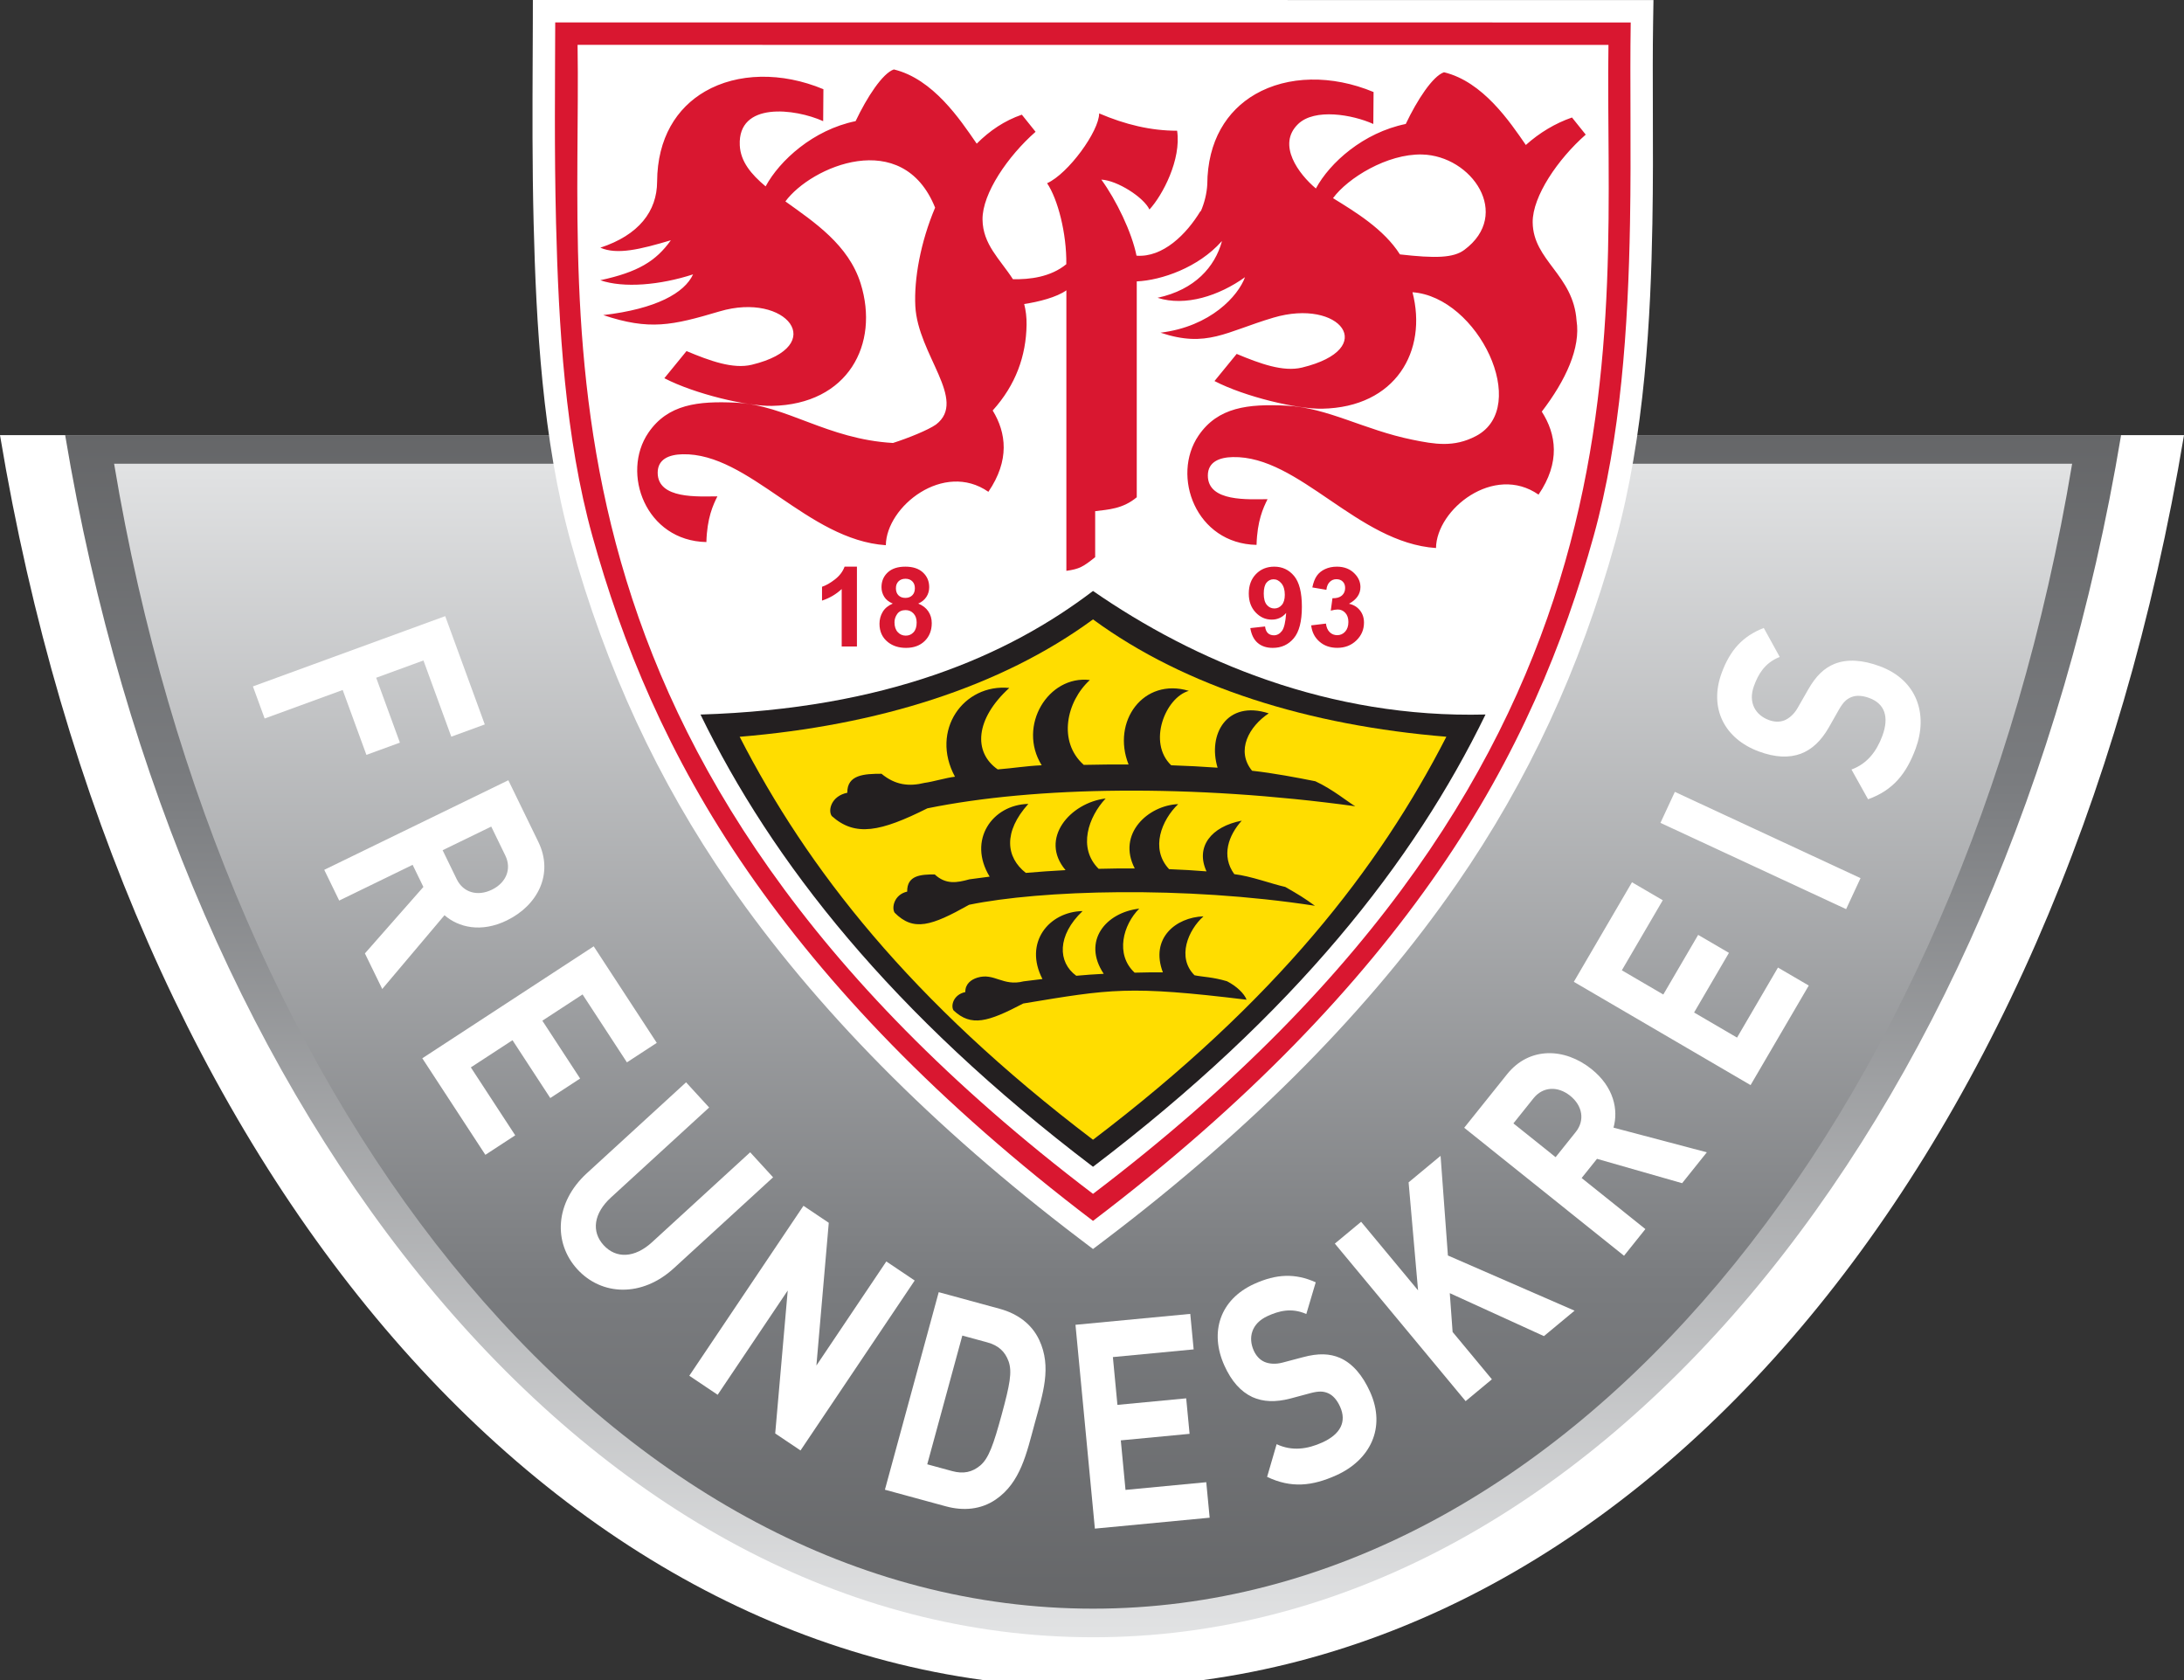 <?xml version="1.0" encoding="UTF-8" standalone="no"?>
<svg xmlns="http://www.w3.org/2000/svg" xmlns:xlink="http://www.w3.org/1999/xlink" xmlns:serif="http://www.serif.com/" width="100%" height="100%" viewBox="0 0 234 180" version="1.1" xml:space="preserve" style="fill-rule:evenodd;clip-rule:evenodd;stroke-linejoin:round;stroke-miterlimit:1.414;">
  <rect x="0" y="0" width="234" height="180" fill="#333333" stroke="none"/>
  <g>
    <path d="M117.12,180.796c56.906,0 103.694,-55.014 116.88,-134.177l-234,0c13.184,79.163 60.215,134.177 117.12,134.177Z" style="fill:#fff;fill-rule:nonzero;"></path>
    <path d="M117.12,175.415c53.183,0 97.817,-54.812 110.14,-128.796l-220.279,0c12.322,73.984 56.956,128.796 110.139,128.796Z" style="fill:url(#_Linear1);"></path>
    <path d="M117.12,172.349c50.65,0 93.158,-52.202 104.895,-122.663l-209.789,0c11.735,70.461 54.244,122.663 104.894,122.663Z" style="fill:url(#_Linear2);"></path>
    <path d="M45.369,70.762l-5.063,1.851l2.54,6.952l-3.588,1.31l-2.541,-6.951l-8.362,3.056l-1.257,-3.439l20.603,-7.529l4.24,11.603l-3.588,1.312l-2.984,-8.165Z" style="fill:#fff;fill-rule:nonzero;"></path>
    <path d="M54.142,91.661l-1.509,-3.103l-5.209,2.534l1.51,3.103c0.703,1.446 2.245,1.867 3.768,1.126c1.523,-0.741 2.143,-2.215 1.44,-3.66Zm-15.045,10.485l6.266,-7.121l-1.152,-2.368l-7.868,3.828l-1.602,-3.293l19.724,-9.597l3.216,6.608c1.671,3.434 -0.081,6.805 -3.377,8.409c-2.77,1.35 -5.19,0.74 -6.679,-0.558l-6.671,7.904l-1.857,-3.812Z" style="fill:#fff;fill-rule:nonzero;"></path>
    <path d="M45.247,113.383l18.365,-11.995l6.757,10.343l-3.199,2.088l-4.753,-7.277l-4.308,2.814l4.048,6.196l-3.199,2.09l-4.047,-6.196l-4.463,2.913l4.754,7.278l-3.198,2.089l-6.757,-10.343Z" style="fill:#fff;fill-rule:nonzero;"></path>
    <path d="M61.86,135.989c-2.599,-2.836 -2.414,-7.148 1.016,-10.291l10.631,-9.741l2.473,2.699l-10.517,9.637c-1.863,1.706 -2.121,3.659 -0.787,5.116c1.334,1.456 3.32,1.388 5.182,-0.318l10.517,-9.637l2.456,2.681l-10.631,9.739c-3.43,3.143 -7.743,2.951 -10.34,0.115Z" style="fill:#fff;fill-rule:nonzero;"></path>
    <path d="M83.058,153.579l1.342,-15.317l-7.508,11.174l-3.039,-2.041l12.233,-18.208l2.711,1.822l-1.325,15.292l7.491,-11.15l3.04,2.042l-12.233,18.207l-2.712,-1.821Z" style="fill:#fff;fill-rule:nonzero;"></path>
    <path d="M108.061,145.846c-0.375,-1.028 -1.066,-1.697 -2.287,-2.028l-2.668,-0.727l-3.758,13.792l2.668,0.727c1.221,0.333 2.156,0.109 3,-0.589c0.921,-0.77 1.435,-2.258 2.31,-5.468c0.874,-3.211 1.137,-4.576 0.735,-5.707Zm-1.389,14.82c-1.575,1.072 -3.448,1.232 -5.329,0.72l-6.531,-1.779l5.765,-21.165l6.532,1.78c1.88,0.512 3.413,1.6 4.228,3.322c1.384,2.932 0.388,5.791 -0.478,8.972c-0.868,3.18 -1.506,6.325 -4.187,8.15Z" style="fill:#fff;fill-rule:nonzero;"></path>
    <path d="M117.308,163.774l-2.078,-21.837l12.298,-1.169l0.363,3.803l-8.654,0.824l0.487,5.121l7.368,-0.7l0.363,3.803l-7.369,0.7l0.504,5.306l8.653,-0.823l0.363,3.802l-12.298,1.17Z" style="fill:#fff;fill-rule:nonzero;"></path>
    <path d="M143.195,158.05c-2.593,1.171 -4.852,1.414 -7.433,0.18l1.02,-3.503c1.649,0.775 3.304,0.535 4.888,-0.181c1.969,-0.889 2.633,-2.236 1.909,-3.838c-0.317,-0.702 -0.75,-1.214 -1.288,-1.445c-0.502,-0.213 -0.975,-0.236 -1.831,-0.018l-2.216,0.594c-1.578,0.41 -2.9,0.364 -4.062,-0.16c-1.247,-0.585 -2.238,-1.692 -2.998,-3.377c-1.611,-3.566 -0.483,-7.084 3.214,-8.753c2.351,-1.063 4.361,-1.16 6.574,-0.165l-1.01,3.398c-1.626,-0.72 -2.999,-0.303 -4.127,0.207c-1.776,0.803 -2.12,2.343 -1.499,3.719c0.229,0.507 0.614,0.974 1.152,1.205c0.501,0.212 1.191,0.272 1.938,0.07l2.171,-0.574c1.674,-0.452 2.886,-0.391 3.961,0.069c1.368,0.599 2.436,1.875 3.236,3.644c1.75,3.874 -0.023,7.311 -3.599,8.928Z" style="fill:#fff;fill-rule:nonzero;"></path>
    <path d="M165.42,143.15l-10.086,-4.602l0.302,4.156l4.21,5.073l-2.816,2.339l-14.012,-16.878l2.816,-2.338l6.101,7.348l-1.013,-11.572l3.425,-2.843l0.786,10.679l13.571,5.912l-3.284,2.726Z" style="fill:#fff;fill-rule:nonzero;"></path>
    <path d="M164.307,117.664l-2.156,2.695l4.521,3.619l2.156,-2.694c1.004,-1.254 0.724,-2.828 -0.597,-3.886c-1.324,-1.06 -2.92,-0.988 -3.924,0.266Zm15.92,9.102l-9.12,-2.61l-1.646,2.055l6.83,5.47l-2.288,2.858l-17.124,-13.712l4.593,-5.736c2.389,-2.981 6.186,-2.843 9.047,-0.551c2.405,1.926 2.891,4.372 2.357,6.273l10,2.643l-2.649,3.31Z" style="fill:#fff;fill-rule:nonzero;"></path>
    <path d="M187.562,116.257l-18.938,-11.066l6.231,-10.667l3.299,1.927l-4.386,7.506l4.443,2.595l3.734,-6.39l3.299,1.927l-3.735,6.39l4.603,2.689l4.384,-7.505l3.3,1.927l-6.234,10.667Z" style="fill:#fff;fill-rule:nonzero;"></path>
    <path d="M197.799,97.403l-19.894,-9.242l1.543,-3.321l19.894,9.243l-1.543,3.32Z" style="fill:#fff;fill-rule:nonzero;"></path>
    <path d="M205.244,80.217c-0.989,2.668 -2.402,4.448 -5.095,5.415l-1.777,-3.186c1.713,-0.629 2.704,-1.975 3.308,-3.606c0.75,-2.025 0.257,-3.444 -1.389,-4.054c-0.722,-0.267 -1.394,-0.319 -1.935,-0.098c-0.504,0.207 -0.853,0.526 -1.299,1.289l-1.133,1.995c-0.818,1.411 -1.779,2.319 -2.967,2.777c-1.294,0.476 -2.778,0.404 -4.511,-0.238c-3.669,-1.359 -5.381,-4.634 -3.972,-8.438c0.898,-2.421 2.24,-3.917 4.503,-4.793l1.708,3.105c-1.655,0.651 -2.321,1.921 -2.751,3.082c-0.677,1.828 0.177,3.157 1.593,3.68c0.52,0.193 1.123,0.249 1.667,0.028c0.502,-0.207 1.031,-0.658 1.412,-1.331l1.115,-1.947c0.856,-1.509 1.75,-2.329 2.832,-2.77c1.389,-0.554 3.046,-0.417 4.866,0.257c3.988,1.478 5.188,5.152 3.825,8.833Z" style="fill:#fff;fill-rule:nonzero;"></path>
    <path d="M57.093,0l-0.005,2.396c-0.003,1.313 -0.01,2.663 -0.017,4.048c-0.023,5.244 -0.052,11.188 0.104,17.474c0.266,10.757 0.947,23.227 3.984,34.165c3.77,13.578 9.319,25.552 16.962,36.605c9.194,13.298 21.823,26.091 37.537,38.028l1.45,1.101l1.453,-1.101c15.712,-11.934 28.34,-24.729 37.534,-38.027c7.645,-11.054 13.193,-23.028 16.964,-36.605c3.202,-11.537 3.811,-24.328 3.984,-34.183c0.075,-4.25 0.063,-8.251 0.049,-12.12c-0.01,-3.296 -0.02,-6.409 0.026,-9.337l0.04,-2.438l-2.439,-0.001l-115.231,-0.005l-2.395,0Z" style="fill:#fff;fill-rule:nonzero;"></path>
    <path d="M117.108,130.804c-16.664,-12.659 -28.546,-25.236 -37.012,-37.481c-8.568,-12.391 -13.459,-24.486 -16.624,-35.883c-2.92,-10.516 -3.622,-22.431 -3.897,-33.582c-0.195,-7.88 -0.101,-15.096 -0.087,-21.457l115.231,0.005c-0.103,6.362 0.062,13.572 -0.075,21.452c-0.196,11.153 -0.979,23.066 -3.899,33.582c-3.163,11.397 -8.056,23.492 -16.624,35.884c-8.465,12.244 -20.346,24.821 -37.013,37.48Z" style="fill:#d91730;fill-rule:nonzero;"></path>
    <path d="M61.883,4.807c0.489,30.49 -6.511,76.204 55.225,123.102c61.738,-46.894 54.738,-92.606 55.227,-123.096l-110.452,-0.006Z" style="fill:#fff;fill-rule:nonzero;"></path>
    <path d="M91.814,69.263l-1.632,0l0,-6.153c-0.596,0.558 -1.299,0.971 -2.108,1.238l0,-1.482c0.425,-0.139 0.887,-0.403 1.387,-0.792c0.499,-0.39 0.843,-0.844 1.03,-1.363l1.323,0l0,8.552Zm3.839,-4.596c-0.422,-0.179 -0.729,-0.422 -0.92,-0.735c-0.192,-0.312 -0.287,-0.653 -0.287,-1.024c0,-0.637 0.221,-1.161 0.664,-1.575c0.444,-0.415 1.073,-0.622 1.892,-0.622c0.809,0 1.436,0.207 1.884,0.622c0.448,0.414 0.671,0.938 0.671,1.575c0,0.393 -0.104,0.746 -0.308,1.054c-0.206,0.308 -0.494,0.542 -0.866,0.705c0.473,0.19 0.832,0.467 1.078,0.831c0.246,0.365 0.37,0.783 0.37,1.259c0,0.787 -0.252,1.427 -0.753,1.917c-0.501,0.491 -1.168,0.739 -2.002,0.739c-0.774,0 -1.418,-0.204 -1.933,-0.611c-0.608,-0.48 -0.912,-1.138 -0.912,-1.975c0,-0.461 0.113,-0.883 0.343,-1.269c0.226,-0.384 0.588,-0.681 1.079,-0.891Zm0.338,-1.644c0,0.325 0.092,0.579 0.275,0.76c0.184,0.183 0.429,0.275 0.736,0.275c0.309,0 0.558,-0.093 0.742,-0.277c0.188,-0.183 0.279,-0.437 0.279,-0.764c0,-0.307 -0.091,-0.551 -0.277,-0.735c-0.182,-0.184 -0.426,-0.275 -0.727,-0.275c-0.315,0 -0.565,0.093 -0.75,0.278c-0.187,0.186 -0.278,0.432 -0.278,0.738Zm-0.152,3.649c0,0.449 0.116,0.8 0.346,1.051c0.231,0.251 0.519,0.378 0.863,0.378c0.335,0 0.616,-0.122 0.835,-0.363c0.223,-0.243 0.331,-0.592 0.331,-1.048c0,-0.401 -0.112,-0.721 -0.336,-0.962c-0.225,-0.244 -0.509,-0.363 -0.853,-0.363c-0.4,0 -0.698,0.136 -0.892,0.411c-0.196,0.276 -0.294,0.574 -0.294,0.896Zm38.124,0.621l1.58,-0.174c0.038,0.322 0.14,0.559 0.303,0.715c0.161,0.153 0.377,0.231 0.645,0.231c0.335,0 0.622,-0.155 0.859,-0.464c0.235,-0.311 0.387,-0.954 0.453,-1.929c-0.412,0.477 -0.924,0.713 -1.541,0.713c-0.668,0 -1.246,-0.256 -1.733,-0.774c-0.487,-0.517 -0.73,-1.191 -0.73,-2.019c0,-0.863 0.256,-1.559 0.771,-2.088c0.513,-0.528 1.167,-0.793 1.961,-0.793c0.864,0 1.571,0.335 2.126,1.002c0.553,0.669 0.831,1.767 0.831,3.298c0,1.555 -0.289,2.679 -0.866,3.367c-0.577,0.691 -1.327,1.035 -2.255,1.035c-0.664,0 -1.203,-0.178 -1.613,-0.532c-0.413,-0.354 -0.676,-0.884 -0.791,-1.588Zm3.695,-3.566c0,-0.527 -0.123,-0.937 -0.363,-1.227c-0.243,-0.29 -0.522,-0.436 -0.84,-0.436c-0.302,0 -0.554,0.12 -0.752,0.357c-0.2,0.24 -0.301,0.631 -0.301,1.171c0,0.55 0.109,0.955 0.326,1.211c0.218,0.257 0.488,0.387 0.814,0.387c0.313,0 0.577,-0.125 0.793,-0.371c0.214,-0.25 0.323,-0.614 0.323,-1.092Zm2.828,3.274l1.579,-0.191c0.052,0.403 0.185,0.711 0.408,0.925c0.221,0.212 0.488,0.317 0.8,0.317c0.337,0 0.622,-0.126 0.853,-0.381c0.23,-0.257 0.344,-0.601 0.344,-1.036c0,-0.409 -0.11,-0.734 -0.331,-0.974c-0.221,-0.24 -0.489,-0.361 -0.807,-0.361c-0.209,0 -0.459,0.042 -0.749,0.122l0.18,-1.329c0.441,0.01 0.778,-0.085 1.01,-0.287c0.233,-0.205 0.349,-0.474 0.349,-0.812c0,-0.287 -0.085,-0.514 -0.256,-0.684c-0.169,-0.171 -0.397,-0.256 -0.679,-0.256c-0.278,0 -0.517,0.095 -0.714,0.291c-0.199,0.193 -0.318,0.476 -0.36,0.847l-1.506,-0.256c0.105,-0.515 0.262,-0.926 0.474,-1.235c0.21,-0.307 0.505,-0.549 0.882,-0.725c0.379,-0.177 0.801,-0.265 1.269,-0.265c0.804,0 1.445,0.256 1.929,0.768c0.4,0.417 0.6,0.891 0.6,1.417c0,0.746 -0.409,1.342 -1.227,1.789c0.488,0.103 0.879,0.338 1.172,0.704c0.29,0.362 0.436,0.802 0.436,1.316c0,0.749 -0.272,1.384 -0.818,1.912c-0.546,0.528 -1.226,0.791 -2.039,0.791c-0.77,0 -1.409,-0.221 -1.915,-0.667c-0.509,-0.442 -0.804,-1.023 -0.884,-1.74Z" style="fill:#d91730;fill-rule:nonzero;"></path>
    <path d="M149.992,27.256c-1.713,-2.702 -4.794,-4.561 -7.17,-6.026c1.58,-2.153 5.807,-4.767 9.535,-4.678c5.354,0.126 9.648,6.423 4.535,10.22c-1.177,0.874 -3.117,0.914 -6.9,0.484Zm-2.824,-17.396c-4.479,-1.869 -9.211,-1.765 -12.672,0.233c-3.055,1.763 -5.118,5.002 -5.145,9.664c-0.054,0.956 -0.287,1.941 -0.696,2.887l-0.027,-0.037c-1.51,2.501 -4.033,4.999 -6.859,4.787c-0.506,-2.521 -2.17,-5.958 -3.768,-8.151c1.721,0.09 4.543,1.901 5.155,3.204c1.413,-1.535 3.426,-5.354 2.964,-8.441c-2.811,0 -5.543,-0.653 -8.353,-1.856c0,1.891 -3.294,6.45 -5.578,7.481c1.144,1.694 2.106,5.378 2.058,8.676c-1.692,1.386 -3.922,1.642 -5.719,1.607c-1.377,-2.14 -3.231,-3.718 -3.257,-6.403c-0.027,-2.786 2.723,-6.794 5.684,-9.391l-1.472,-1.834c-1.852,0.639 -3.435,1.704 -4.833,3.105l-0.077,-0.108c-1.689,-2.446 -4.593,-6.832 -8.804,-7.844c-1.208,0.417 -2.865,2.949 -4.097,5.54c-4.538,0.928 -8.143,4.214 -9.641,6.99c-1.565,-1.307 -2.688,-2.671 -2.769,-4.403c-0.222,-4.712 5.925,-3.94 8.935,-2.586l0.025,-3.422c-4.48,-1.869 -9.212,-1.766 -12.672,0.232c-3.054,1.763 -5.118,5.002 -5.145,9.664c-0.008,3.179 -1.964,5.735 -6.082,7.082c1.792,0.786 4.261,0.185 7.554,-0.795c-1.605,2.253 -3.543,3.416 -7.562,4.282c2.512,0.866 6.409,0.523 9.942,-0.628c-0.914,1.987 -3.942,3.702 -9.625,4.364c4.963,1.653 7.358,1.119 12.471,-0.399c7.151,-2.124 11.793,3.696 3.451,5.717c-2.025,0.49 -4.503,-0.418 -7,-1.463l-2.374,2.907c3.263,1.693 8.865,3.015 11.526,2.964c8.169,-0.155 11.54,-6.615 9.505,-13.113c-1.296,-4.14 -4.96,-6.566 -8.062,-8.793c2.73,-3.719 12.55,-8.001 16.041,0.667c-1.565,3.699 -2.269,7.649 -2.12,10.555c0.27,5.205 5.622,10.065 2.217,12.681c-0.829,0.585 -2.976,1.456 -4.614,1.978c-7.101,-0.415 -11.399,-4.059 -16.823,-4.317c-4.065,-0.194 -7.299,0.164 -9.382,3.219c-2.953,4.334 -0.284,11.586 6.215,11.713c0.072,-2.576 0.706,-3.951 1.179,-4.896c-1.997,0 -6.402,0.339 -6.397,-2.539c0.003,-1.467 1.249,-1.941 2.667,-1.972c7.122,-0.16 13.37,9.181 21.778,9.744c0.057,-4.162 6.213,-9.043 10.987,-5.721c2.303,-3.379 1.92,-6.323 0.461,-8.711c2.481,-2.743 3.58,-5.866 3.631,-9.178c0.013,-0.827 -0.085,-1.563 -0.257,-2.232c1.538,-0.225 3.482,-0.723 4.521,-1.465l0,30.053c1.399,-0.194 1.797,-0.433 3.085,-1.463l0,-4.929c1.412,-0.177 2.969,-0.243 4.456,-1.491l0,-23.127c2.641,-0.118 6.592,-1.479 9.082,-4.278c0.014,-0.004 0.028,-0.008 0.042,-0.012c-0.75,2.718 -2.878,5.182 -6.897,6.048c2.987,0.96 6.598,-0.221 9.372,-2.209c-0.724,1.988 -3.658,5.283 -9.054,5.946c4.961,1.654 6.977,-0.09 12.088,-1.608c7.152,-2.123 11.414,3.325 3.072,5.345c-2.024,0.49 -4.502,-0.418 -6.999,-1.463l-2.376,2.907c3.265,1.693 8.866,3.014 11.528,2.964c7.902,-0.15 11.315,-6.201 9.684,-12.479c7.041,0.507 12.692,12.31 6.804,15.407c-2.381,1.252 -4.443,0.874 -6.799,0.397c-5.201,-1.054 -9.082,-3.444 -13.545,-3.655c-4.065,-0.195 -7.299,0.153 -9.382,3.207c-2.953,4.335 -0.284,11.586 6.215,11.713c0.072,-2.577 0.706,-3.951 1.18,-4.897c-1.998,0 -6.404,0.339 -6.398,-2.539c0.003,-1.466 1.248,-1.941 2.667,-1.971c7.121,-0.16 13.369,9.18 21.779,9.744c0.055,-4.162 6.211,-9.043 10.986,-5.722c2.359,-3.464 1.897,-6.472 0.348,-8.892c2.584,-3.377 4.178,-6.85 3.725,-9.754c-0.337,-4.908 -4.663,-6.424 -4.701,-10.533c-0.025,-2.786 2.723,-6.794 5.684,-9.391l-1.472,-1.835c-1.792,0.619 -3.488,1.638 -4.945,2.945c-1.696,-2.457 -4.588,-6.788 -8.769,-7.792c-1.208,0.417 -2.865,2.949 -4.096,5.54c-4.539,0.929 -8.13,4.136 -9.629,6.912c-1.823,-1.524 -4.21,-4.69 -1.903,-6.907c1.776,-1.707 5.798,-1.019 8.056,-0.003l0.027,-3.423Z" style="fill:#d91730;fill-rule:nonzero;"></path>
    <path d="M117.108,125.007c-21.617,-16.416 -34.39,-32.686 -42.053,-48.451c19.901,-0.616 32.948,-6.305 42.053,-13.241c10.87,7.518 25.294,13.666 42.055,13.237c-7.662,15.762 -20.437,32.032 -42.055,48.455Z" style="fill:#231f20;fill-rule:nonzero;"></path>
    <path d="M117.108,122.11c-19.587,-14.873 -30.61,-29.042 -37.857,-43.173c14.719,-1.214 27.929,-5.291 37.857,-12.576c9.932,7.282 23.14,11.361 37.86,12.572c-7.248,14.132 -18.27,28.3 -37.86,43.177Z" style="fill:#fd0;fill-rule:nonzero;"></path>
    <path d="M99.067,83.874c0.878,-0.114 2.342,-0.558 3.252,-0.657c-2.683,-4.95 0.91,-9.992 5.82,-9.512c-3.648,3.323 -3.886,6.884 -1.239,8.729c1.734,-0.137 2.931,-0.36 4.711,-0.444c-2.626,-4.215 0.707,-9.677 5.162,-9.133c-2.515,2.292 -3.458,6.608 -0.653,9.091c1.605,-0.036 3.21,-0.051 4.799,-0.044c-1.833,-4.605 1.583,-9.344 6.457,-7.888c-2.513,0.715 -4.449,5.535 -1.89,7.974c1.697,0.057 3.359,0.144 4.971,0.26c-1.076,-3.524 0.952,-7.283 5.479,-5.822c-2.094,1.387 -3.555,3.982 -1.787,6.149c2.235,0.241 4.89,0.746 6.781,1.125c1.882,0.869 3.539,2.264 4.278,2.678c-17.483,-2.392 -34.277,-2.136 -45.845,0.223c-5.03,2.516 -7.731,3.074 -10.243,0.827c-0.432,-0.593 -0.064,-2.145 1.664,-2.496c-0.034,-1.937 1.833,-2.034 3.662,-2.034c1.488,1.228 2.955,1.382 4.621,0.974Zm4.804,10.334c0.708,-0.102 1.43,-0.197 2.164,-0.286c-2.39,-3.914 0.279,-7.712 4.144,-7.793c-2.713,3.01 -2.401,5.722 -0.268,7.392c1.397,-0.121 2.822,-0.222 4.256,-0.297c-2.848,-3.356 0.483,-7.214 4.296,-7.677c-1.843,1.972 -3.015,5.287 -0.753,7.537c1.295,-0.034 2.589,-0.049 3.87,-0.042c-1.933,-3.716 1.458,-6.767 4.655,-6.89c-1.753,1.676 -3.038,4.76 -0.975,6.969c1.367,0.051 2.709,0.13 4.008,0.235c-1.208,-2.625 0.493,-4.799 3.774,-5.431c-1.411,1.564 -2.222,3.766 -0.797,5.729c1.801,0.216 3.941,1.029 5.465,1.372c1.515,0.872 1.965,1.143 3.175,2.016c-14.095,-2.167 -29.427,-1.675 -37.05,-0.107c-4.054,2.278 -5.955,2.886 -7.981,0.852c-0.347,-0.536 -0.051,-1.946 1.343,-2.262c-0.029,-1.755 1.477,-1.841 2.95,-1.841c1.199,1.111 2.381,0.896 3.724,0.524Zm5.797,10.932c0.661,-0.086 1.336,-0.17 2.023,-0.249c-2.023,-3.903 0.686,-7.209 4.3,-7.281c-2.748,2.622 -2.67,5.48 -0.676,6.932c1.307,-0.105 1.601,-0.144 2.942,-0.209c-2.345,-3.517 0.24,-6.579 3.804,-6.982c-1.722,1.718 -2.606,4.898 -0.492,6.859c1.211,-0.029 1.828,-0.04 3.025,-0.034c-1.382,-3.635 1.365,-5.892 4.352,-6.001c-1.638,1.461 -2.889,4.393 -0.962,6.314c0.933,0.193 1.909,0.175 3.477,0.64c1.027,0.521 1.861,1.33 2.103,1.98c-12.668,-1.536 -14.546,-1.146 -23.931,0.405c-3.789,1.985 -5.568,2.513 -7.462,0.744c-0.325,-0.468 -0.048,-1.695 1.255,-1.969c-0.015,-0.861 0.612,-1.339 1.302,-1.548c1.8,-0.547 2.724,0.967 4.94,0.399Z" style="fill:#231f20;fill-rule:nonzero;"></path>
  </g>
  <defs>
    <linearGradient id="_Linear1" x1="0" y1="0" x2="1" y2="0" gradientUnits="userSpaceOnUse" gradientTransform="matrix(-5.93297e-06,-135.73,135.73,-5.93297e-06,117.12,178.876)">
      <stop offset="0" style="stop-color:#e6e7e8;stop-opacity:1"></stop>
      <stop offset="0.7" style="stop-color:#7a7c7f;stop-opacity:1"></stop>
      <stop offset="1" style="stop-color:#636466;stop-opacity:1"></stop>
    </linearGradient>
    <linearGradient id="_Linear2" x1="0" y1="0" x2="1" y2="0" gradientUnits="userSpaceOnUse" gradientTransform="matrix(-5.65048e-06,129.268,-129.268,-5.65048e-06,117.12,46.39)">
      <stop offset="0" style="stop-color:#e6e7e8;stop-opacity:1"></stop>
      <stop offset="0.7" style="stop-color:#7a7c7f;stop-opacity:1"></stop>
      <stop offset="1" style="stop-color:#636466;stop-opacity:1"></stop>
    </linearGradient>
  </defs>
</svg>
